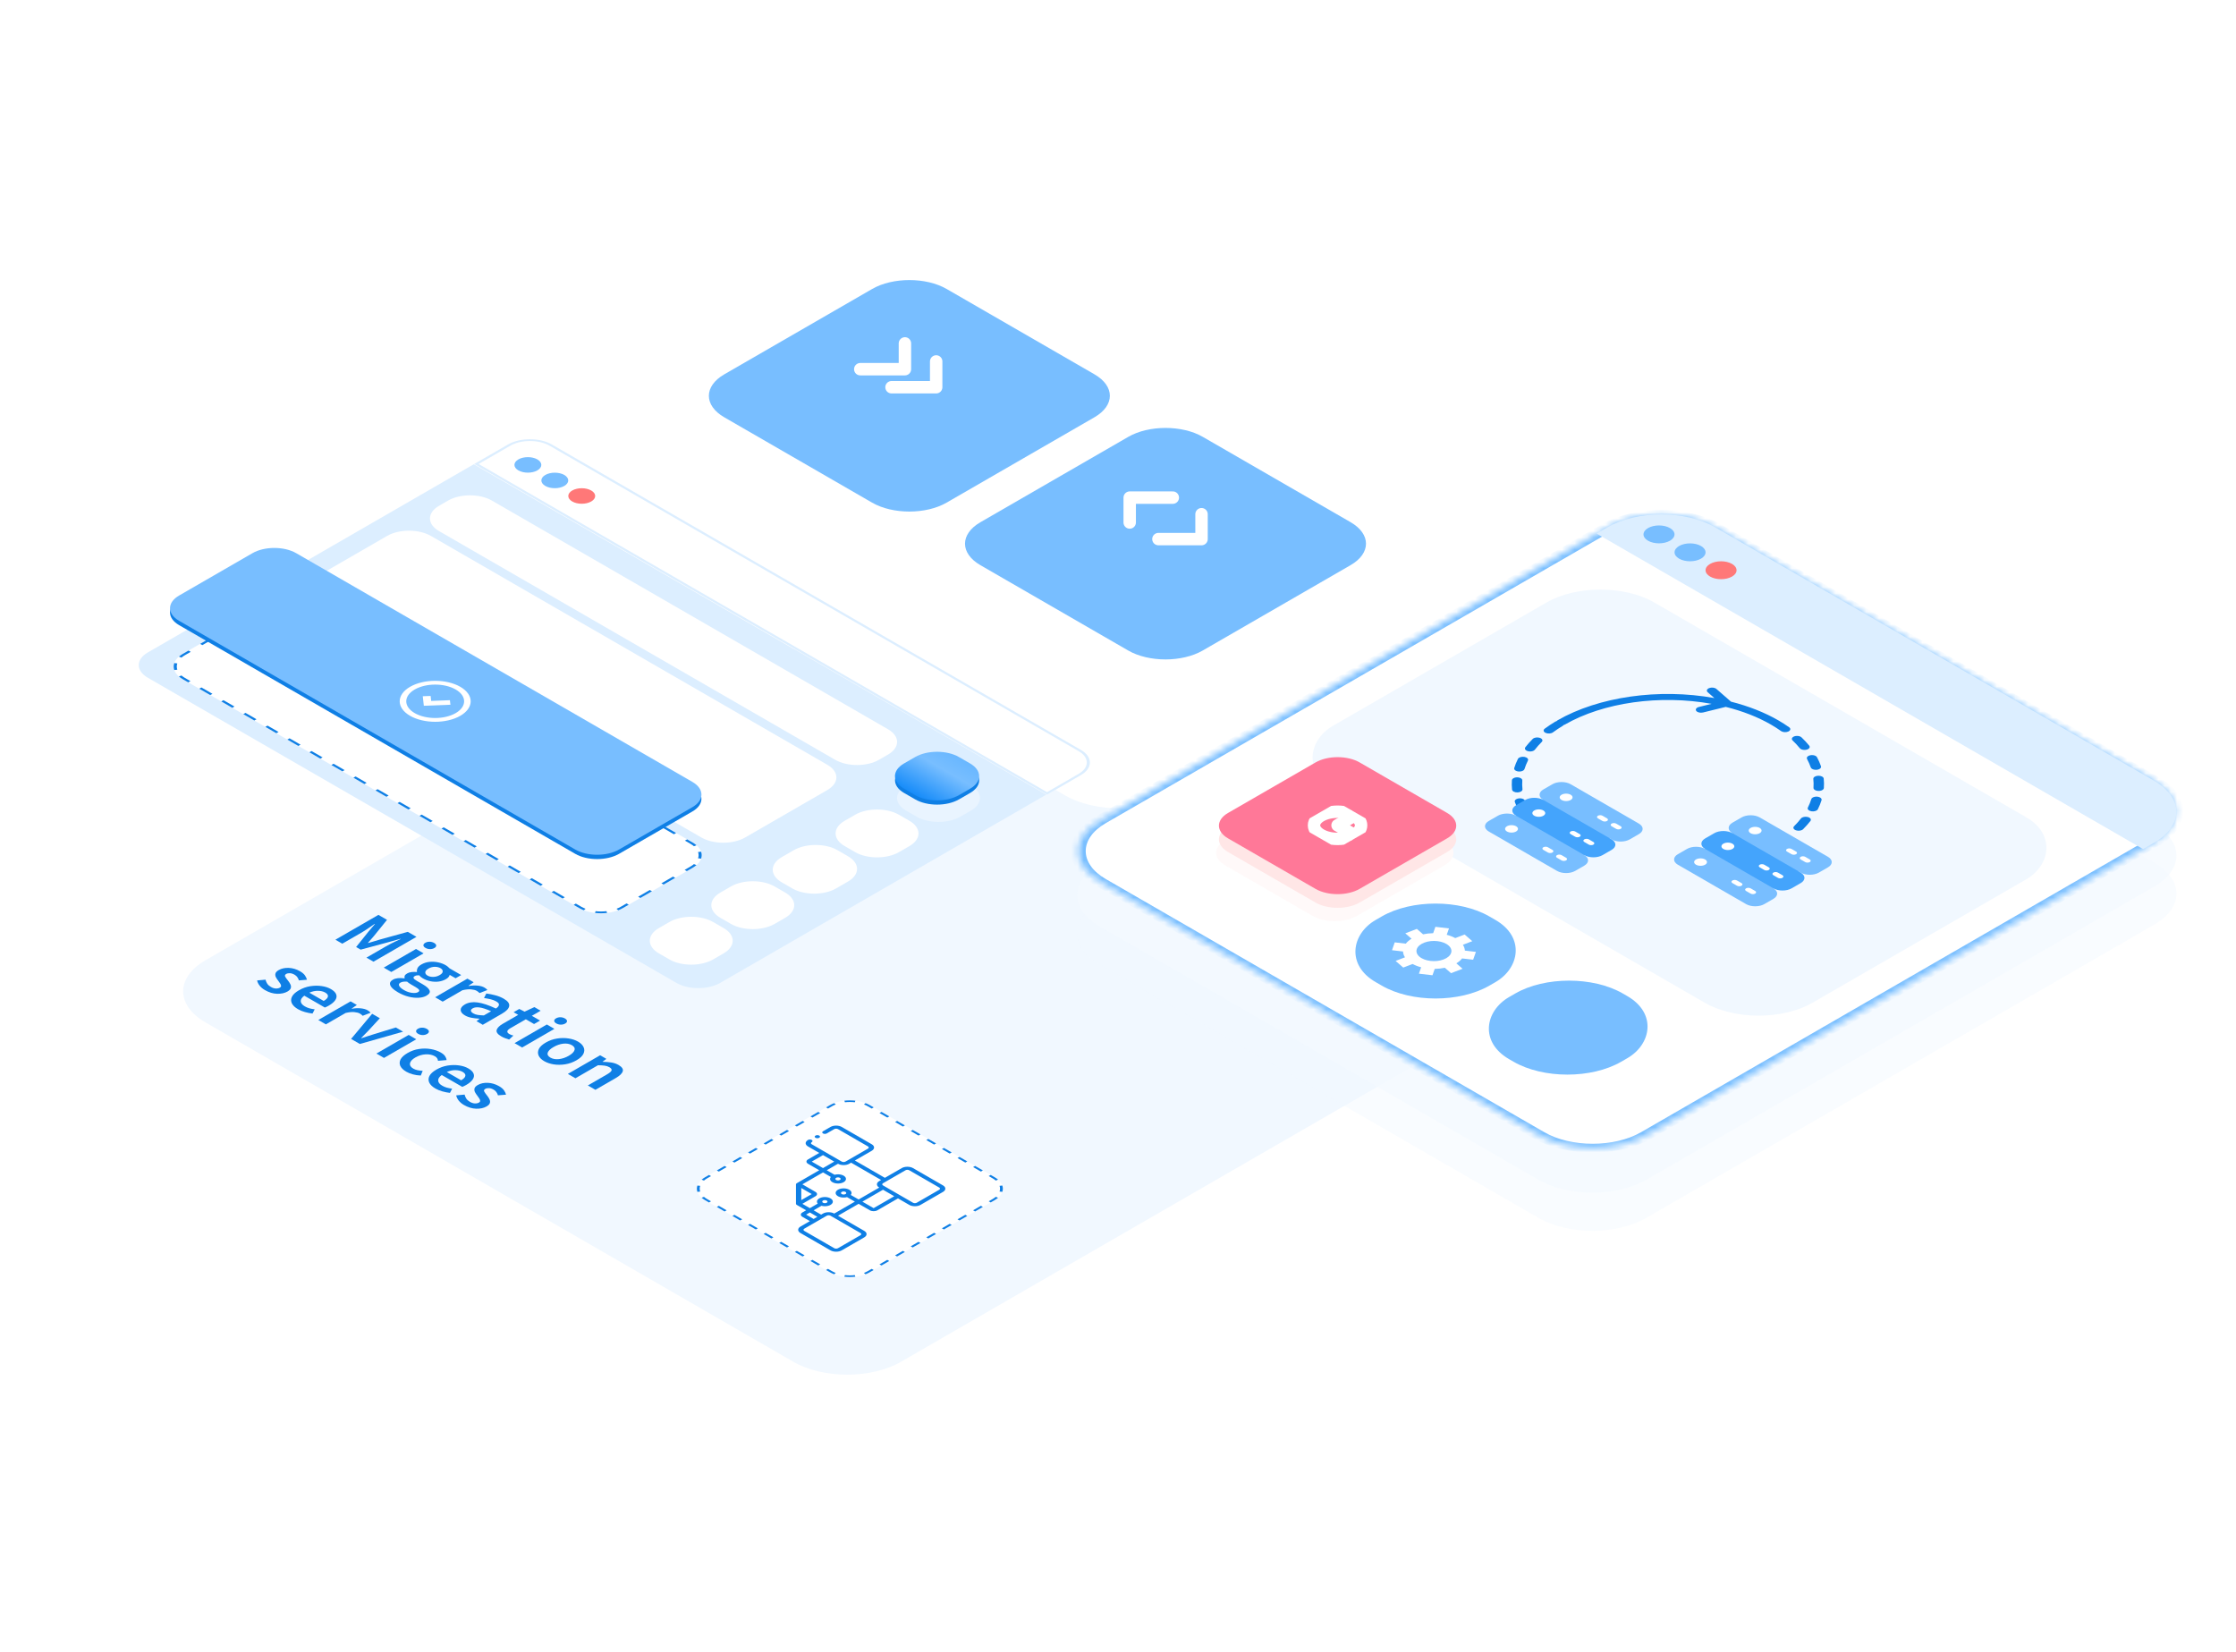 <?xml version="1.0" encoding="UTF-8"?> <svg xmlns="http://www.w3.org/2000/svg" width="360" height="266" viewBox="0 0 360 266" fill="none"><path fill-rule="evenodd" clip-rule="evenodd" d="M133.932 106.379C129.149 103.617 121.394 103.617 116.611 106.379L33.078 154.602C28.295 157.363 28.295 161.84 33.078 164.601L127.735 219.247C132.518 222.008 140.273 222.008 145.056 219.247L192.012 192.139C192.012 192.138 192.013 192.138 192.014 192.139C192.015 192.139 192.015 192.139 192.016 192.139L246.388 160.75C251.171 157.989 251.171 153.512 246.388 150.751L206.608 127.785C201.825 125.024 194.07 125.024 189.287 127.785L188.81 128.061C184.027 130.822 176.273 130.822 171.49 128.061L133.932 106.379Z" fill="#F1F8FF"></path><path d="M54 151.291L60.924 147.293L62.311 148.094L60.151 150.759C60.01 150.93 59.858 151.103 59.696 151.278C59.548 151.454 59.396 151.627 59.241 151.798L59.283 151.822C59.587 151.737 59.886 151.649 60.183 151.56C60.486 151.466 60.783 151.376 61.072 151.291L65.656 150.025L67.054 150.832L60.13 154.829L58.997 154.176L62.163 152.348C62.382 152.222 62.625 152.089 62.893 151.951C63.176 151.812 63.458 151.674 63.74 151.535C64.03 151.401 64.291 151.278 64.524 151.168L64.481 151.144L62.311 151.749L58.066 152.892L57.335 152.47L59.304 150.013L60.363 148.766L60.321 148.742C60.13 148.876 59.915 149.025 59.675 149.188C59.442 149.355 59.202 149.518 58.955 149.677C58.722 149.836 58.496 149.979 58.277 150.105L55.112 151.932L54 151.291Z" fill="#0F7FE5"></path><path d="M61.783 155.784L66.981 152.783L68.199 153.486L63 156.487L61.783 155.784ZM68.506 152.612C68.287 152.485 68.174 152.347 68.167 152.196C68.16 152.045 68.262 151.909 68.474 151.786C68.679 151.668 68.912 151.611 69.173 151.615C69.434 151.619 69.674 151.685 69.893 151.811C70.111 151.937 70.224 152.076 70.231 152.227C70.238 152.377 70.14 152.512 69.935 152.63C69.723 152.752 69.487 152.811 69.226 152.807C68.965 152.803 68.725 152.738 68.506 152.612Z" fill="#0F7FE5"></path><path d="M64.067 159.755C63.657 159.518 63.336 159.276 63.103 159.027C62.877 158.783 62.772 158.547 62.786 158.318C62.8 158.098 62.959 157.901 63.262 157.726C63.693 157.477 64.31 157.406 65.115 157.512L65.157 157.487C65.108 157.361 65.108 157.23 65.157 157.096C65.214 156.966 65.348 156.839 65.559 156.717C65.764 156.599 66.004 156.526 66.279 156.497C66.569 156.469 66.841 156.466 67.095 156.491L67.137 156.466C67.095 156.287 67.123 156.088 67.222 155.868C67.328 155.652 67.532 155.456 67.836 155.281C68.238 155.049 68.672 154.908 69.138 154.859C69.604 154.81 70.062 154.835 70.514 154.932C70.98 155.03 71.393 155.183 71.753 155.391C71.894 155.472 72.014 155.558 72.113 155.647C72.226 155.737 72.318 155.823 72.388 155.904L74.251 156.98L73.352 157.499L72.399 156.949C72.385 157.055 72.328 157.169 72.229 157.292C72.138 157.41 72 157.522 71.817 157.628C71.435 157.848 71.022 157.984 70.578 158.037C70.14 158.086 69.706 158.064 69.276 157.97C68.845 157.876 68.446 157.724 68.079 157.512C67.966 157.446 67.86 157.373 67.762 157.292C67.663 157.21 67.578 157.12 67.507 157.023C67.359 157.019 67.225 157.023 67.105 157.035C66.992 157.051 66.876 157.094 66.756 157.163C66.608 157.249 66.551 157.351 66.586 157.469C66.629 157.591 66.809 157.744 67.126 157.927L68.047 158.459C68.676 158.822 69.046 159.154 69.159 159.455C69.286 159.757 69.124 160.038 68.672 160.299C68.333 160.494 67.913 160.606 67.412 160.635C66.904 160.667 66.361 160.61 65.782 160.464C65.203 160.317 64.631 160.081 64.067 159.755ZM68.841 157.072C69.088 157.214 69.392 157.283 69.752 157.279C70.112 157.275 70.458 157.178 70.79 156.986C71.114 156.799 71.276 156.603 71.276 156.399C71.291 156.196 71.171 156.02 70.917 155.874C70.662 155.727 70.359 155.654 70.006 155.654C69.653 155.654 69.311 155.749 68.979 155.941C68.647 156.132 68.478 156.332 68.471 156.54C68.464 156.748 68.587 156.925 68.841 157.072ZM65.051 159.406C65.468 159.647 65.891 159.793 66.322 159.846C66.752 159.899 67.077 159.863 67.296 159.736C67.5 159.618 67.557 159.492 67.465 159.357C67.38 159.227 67.19 159.076 66.893 158.905L66.184 158.496C65.902 158.333 65.69 158.182 65.549 158.043C65.076 158.007 64.713 158.062 64.458 158.208C64.225 158.343 64.165 158.516 64.278 158.728C64.384 158.944 64.642 159.17 65.051 159.406Z" fill="#0F7FE5"></path><path d="M70.054 160.559L75.252 157.558L76.258 158.138L75.422 158.719L75.464 158.743C75.986 158.654 76.466 158.633 76.904 158.682C77.349 158.727 77.709 158.829 77.984 158.988C78.231 159.13 78.393 159.265 78.471 159.391L77.2 159.88C77.137 159.811 77.073 159.75 77.01 159.697C76.946 159.644 76.858 159.585 76.745 159.52C76.54 159.401 76.244 159.324 75.856 159.287C75.475 159.247 75.005 159.293 74.448 159.428L71.272 161.262L70.054 160.559Z" fill="#0F7FE5"></path><path d="M74.857 163.478C74.406 163.217 74.176 162.922 74.169 162.592C74.169 162.266 74.395 161.973 74.847 161.712C75.404 161.39 76.078 161.282 76.869 161.388C77.666 161.49 78.654 161.816 79.833 162.366C80.101 162.203 80.264 162.024 80.32 161.828C80.391 161.632 80.25 161.433 79.897 161.229C79.643 161.082 79.343 160.966 78.997 160.881C78.658 160.799 78.302 160.732 77.927 160.679L78.298 159.952C78.771 160.013 79.254 160.108 79.749 160.239C80.25 160.373 80.705 160.559 81.114 160.795C81.764 161.17 82.053 161.561 81.982 161.969C81.926 162.376 81.534 162.79 80.807 163.209L77.726 164.988L76.721 164.407L77.208 164.028L77.165 164.004C76.735 163.983 76.318 163.935 75.916 163.857C75.521 163.784 75.168 163.657 74.857 163.478ZM76.202 163.154C76.413 163.277 76.653 163.358 76.922 163.399C77.204 163.44 77.532 163.466 77.906 163.478L79.071 162.806C78.273 162.451 77.645 162.248 77.186 162.195C76.735 162.138 76.378 162.185 76.117 162.335C75.884 162.47 75.785 162.608 75.821 162.751C75.856 162.893 75.983 163.028 76.202 163.154Z" fill="#0F7FE5"></path><path d="M80.722 166.864C80.123 166.518 79.868 166.172 79.96 165.825C80.066 165.479 80.398 165.145 80.955 164.823L83.433 163.393L82.692 162.965L83.602 162.439L84.46 162.873L86.027 162.14L87.043 162.726L85.624 163.545L86.948 164.309L85.984 164.866L84.661 164.102L82.183 165.532C81.576 165.882 81.516 166.198 82.004 166.479C82.095 166.532 82.201 166.581 82.321 166.626C82.448 166.667 82.561 166.699 82.66 166.724L81.972 167.365C81.781 167.312 81.576 167.243 81.358 167.158C81.139 167.08 80.927 166.982 80.722 166.864Z" fill="#0F7FE5"></path><path d="M82.843 167.942L88.042 164.941L89.259 165.644L84.061 168.645L82.843 167.942ZM89.566 164.77C89.347 164.644 89.234 164.505 89.228 164.354C89.22 164.203 89.323 164.067 89.534 163.945C89.739 163.827 89.972 163.77 90.233 163.774C90.494 163.778 90.734 163.843 90.953 163.969C91.172 164.095 91.285 164.234 91.292 164.385C91.299 164.536 91.2 164.67 90.996 164.788C90.784 164.91 90.547 164.969 90.286 164.965C90.025 164.961 89.785 164.896 89.566 164.77Z" fill="#0F7FE5"></path><path d="M87.615 170.843C87.185 170.595 86.888 170.301 86.726 169.963C86.571 169.621 86.578 169.267 86.747 168.9C86.924 168.529 87.298 168.179 87.869 167.849C88.448 167.514 89.055 167.298 89.69 167.201C90.333 167.099 90.947 167.095 91.532 167.188C92.125 167.278 92.637 167.447 93.068 167.696C93.505 167.948 93.802 168.246 93.957 168.588C94.119 168.926 94.112 169.281 93.936 169.652C93.766 170.018 93.392 170.369 92.814 170.703C92.242 171.033 91.635 171.249 90.993 171.351C90.357 171.449 89.743 171.453 89.15 171.363C88.565 171.269 88.053 171.096 87.615 170.843ZM88.61 170.269C88.992 170.489 89.45 170.57 89.987 170.513C90.523 170.456 91.049 170.279 91.564 169.982C92.087 169.68 92.397 169.375 92.496 169.065C92.595 168.755 92.454 168.49 92.072 168.27C91.691 168.05 91.233 167.969 90.696 168.026C90.167 168.087 89.641 168.268 89.119 168.57C88.603 168.867 88.293 169.169 88.187 169.474C88.088 169.784 88.229 170.049 88.61 170.269Z" fill="#0F7FE5"></path><path d="M91.425 172.896L96.623 169.895L97.629 170.476L97.015 170.928L97.057 170.952C97.516 170.956 97.964 170.991 98.402 171.056C98.839 171.121 99.235 171.256 99.588 171.46C100.145 171.782 100.371 172.12 100.265 172.474C100.159 172.829 99.778 173.195 99.122 173.574L95.861 175.457L94.643 174.754L97.745 172.963C98.176 172.715 98.416 172.503 98.465 172.328C98.515 172.152 98.395 171.981 98.105 171.814C97.879 171.684 97.622 171.6 97.332 171.564C97.057 171.527 96.704 171.507 96.274 171.502L92.642 173.599L91.425 172.896Z" fill="#0F7FE5"></path><path d="M42.645 159.398C42.292 159.194 42.007 158.952 41.788 158.671C41.576 158.386 41.445 158.111 41.396 157.846L42.751 157.724C42.808 157.96 42.899 158.176 43.026 158.371C43.154 158.567 43.348 158.74 43.609 158.891C43.891 159.054 44.159 159.139 44.413 159.148C44.667 159.156 44.883 159.109 45.059 159.007C45.207 158.921 45.271 158.82 45.25 158.701C45.243 158.583 45.19 158.455 45.091 158.316C44.999 158.174 44.897 158.029 44.784 157.882C44.643 157.703 44.519 157.514 44.413 157.314C44.322 157.114 44.3 156.919 44.35 156.727C44.406 156.532 44.579 156.35 44.869 156.183C45.327 155.918 45.871 155.8 46.499 155.829C47.127 155.857 47.731 156.039 48.309 156.373C48.676 156.585 48.941 156.811 49.103 157.051C49.266 157.292 49.372 157.52 49.421 157.736L48.119 157.84C48.069 157.656 47.988 157.487 47.875 157.332C47.776 157.178 47.625 157.041 47.42 156.923C47.159 156.772 46.908 156.693 46.668 156.684C46.435 156.672 46.238 156.713 46.075 156.807C45.871 156.925 45.821 157.076 45.927 157.259C46.033 157.442 46.178 157.644 46.361 157.864C46.517 158.052 46.644 158.247 46.742 158.451C46.848 158.65 46.877 158.85 46.827 159.05C46.785 159.254 46.601 159.449 46.277 159.637C45.832 159.893 45.278 160.013 44.614 159.997C43.958 159.977 43.302 159.777 42.645 159.398Z" fill="#0F7FE5"></path><path d="M47.978 162.477C47.498 162.199 47.169 161.888 46.993 161.541C46.824 161.191 46.827 160.834 47.004 160.472C47.187 160.105 47.565 159.757 48.136 159.427C48.701 159.101 49.301 158.885 49.936 158.779C50.579 158.677 51.193 158.669 51.779 158.754C52.364 158.84 52.858 158.999 53.261 159.231C53.734 159.504 54.023 159.793 54.129 160.099C54.242 160.401 54.192 160.706 53.981 161.016C53.776 161.321 53.43 161.615 52.943 161.896C52.689 162.043 52.474 162.147 52.297 162.208L48.994 160.301C48.592 160.598 48.401 160.9 48.422 161.205C48.444 161.511 48.662 161.784 49.079 162.024C49.305 162.155 49.545 162.257 49.799 162.33C50.067 162.403 50.356 162.46 50.667 162.501L50.317 163.179C49.908 163.131 49.499 163.049 49.089 162.935C48.68 162.821 48.309 162.668 47.978 162.477ZM49.809 159.818L52.117 161.15C52.52 160.918 52.745 160.686 52.795 160.454C52.851 160.217 52.703 159.997 52.35 159.793C52.047 159.618 51.662 159.527 51.196 159.518C50.745 159.51 50.282 159.61 49.809 159.818Z" fill="#0F7FE5"></path><path d="M51.247 164.217L56.446 161.216L57.451 161.797L56.615 162.378L56.657 162.402C57.18 162.313 57.66 162.292 58.097 162.341C58.542 162.386 58.902 162.488 59.177 162.647C59.424 162.789 59.587 162.924 59.664 163.05L58.394 163.539C58.33 163.47 58.267 163.409 58.203 163.356C58.14 163.303 58.051 163.244 57.938 163.178C57.734 163.06 57.437 162.983 57.049 162.946C56.668 162.905 56.199 162.952 55.641 163.087L52.465 164.92L51.247 164.217Z" fill="#0F7FE5"></path><path d="M56.527 167.265L59.915 163.219L61.154 163.934L59.279 165.97C59.096 166.157 58.909 166.347 58.718 166.538C58.535 166.734 58.344 166.929 58.147 167.125L58.189 167.149C58.535 167.039 58.874 166.929 59.205 166.819C59.544 166.713 59.876 166.607 60.201 166.501L63.726 165.42L64.901 166.098L57.935 168.078L56.527 167.265Z" fill="#0F7FE5"></path><path d="M60.604 169.619L65.802 166.618L67.02 167.321L61.822 170.322L60.604 169.619ZM67.327 166.447C67.108 166.321 66.995 166.182 66.988 166.031C66.981 165.881 67.084 165.744 67.295 165.622C67.5 165.504 67.733 165.447 67.994 165.451C68.255 165.455 68.495 165.52 68.714 165.646C68.933 165.773 69.046 165.911 69.053 166.062C69.06 166.213 68.961 166.347 68.756 166.465C68.544 166.588 68.308 166.647 68.047 166.643C67.786 166.639 67.546 166.573 67.327 166.447Z" fill="#0F7FE5"></path><path d="M65.418 172.545C64.945 172.272 64.624 171.964 64.455 171.622C64.3 171.28 64.31 170.927 64.487 170.565C64.677 170.202 65.058 169.856 65.63 169.526C66.209 169.192 66.819 168.978 67.462 168.884C68.111 168.786 68.739 168.79 69.346 168.896C69.967 169.002 70.507 169.188 70.966 169.452C71.298 169.644 71.531 169.844 71.665 170.051C71.799 170.259 71.88 170.465 71.908 170.669L70.521 170.785C70.507 170.638 70.461 170.506 70.384 170.388C70.313 170.265 70.197 170.157 70.034 170.064C69.618 169.823 69.117 169.717 68.531 169.746C67.952 169.778 67.402 169.945 66.879 170.247C66.364 170.544 66.075 170.858 66.011 171.188C65.955 171.522 66.131 171.808 66.541 172.044C66.745 172.162 66.978 172.248 67.239 172.301C67.515 172.354 67.786 172.388 68.055 172.404L67.748 173.156C67.296 173.14 66.869 173.077 66.466 172.967C66.064 172.857 65.715 172.716 65.418 172.545Z" fill="#0F7FE5"></path><path d="M70.103 175.25C69.623 174.973 69.295 174.661 69.119 174.314C68.949 173.964 68.953 173.608 69.129 173.245C69.313 172.878 69.69 172.53 70.262 172.2C70.827 171.874 71.427 171.658 72.062 171.552C72.704 171.45 73.318 171.442 73.904 171.527C74.49 171.613 74.984 171.772 75.386 172.004C75.859 172.277 76.148 172.566 76.254 172.872C76.367 173.174 76.318 173.479 76.106 173.789C75.901 174.094 75.556 174.388 75.069 174.669C74.814 174.816 74.599 174.92 74.423 174.981L71.12 173.074C70.717 173.371 70.527 173.673 70.548 173.978C70.569 174.284 70.788 174.557 71.204 174.797C71.43 174.928 71.67 175.03 71.924 175.103C72.192 175.176 72.482 175.233 72.792 175.274L72.443 175.952C72.034 175.904 71.624 175.822 71.215 175.708C70.805 175.594 70.435 175.441 70.103 175.25ZM71.935 172.591L74.243 173.923C74.645 173.691 74.871 173.459 74.92 173.227C74.977 172.99 74.829 172.77 74.476 172.566C74.172 172.391 73.787 172.3 73.322 172.291C72.87 172.283 72.408 172.383 71.935 172.591Z" fill="#0F7FE5"></path><path d="M74.696 177.901C74.343 177.697 74.058 177.455 73.839 177.174C73.627 176.889 73.496 176.614 73.447 176.349L74.802 176.227C74.859 176.463 74.95 176.679 75.077 176.874C75.204 177.07 75.399 177.243 75.66 177.394C75.942 177.557 76.21 177.642 76.464 177.651C76.718 177.659 76.934 177.612 77.11 177.51C77.258 177.424 77.322 177.323 77.301 177.204C77.294 177.086 77.241 176.958 77.142 176.819C77.05 176.677 76.948 176.532 76.835 176.385C76.694 176.206 76.57 176.017 76.464 175.817C76.373 175.617 76.351 175.422 76.401 175.23C76.457 175.035 76.63 174.853 76.92 174.686C77.378 174.421 77.922 174.303 78.55 174.332C79.178 174.36 79.782 174.542 80.36 174.876C80.727 175.088 80.992 175.314 81.154 175.554C81.317 175.795 81.423 176.023 81.472 176.239L80.17 176.343C80.12 176.159 80.039 175.99 79.926 175.835C79.828 175.681 79.676 175.544 79.471 175.426C79.21 175.275 78.959 175.196 78.719 175.187C78.487 175.175 78.289 175.216 78.126 175.31C77.922 175.428 77.872 175.579 77.978 175.762C78.084 175.945 78.229 176.147 78.412 176.367C78.568 176.555 78.695 176.75 78.793 176.954C78.899 177.154 78.928 177.353 78.878 177.553C78.836 177.757 78.652 177.952 78.328 178.14C77.883 178.396 77.329 178.516 76.665 178.5C76.009 178.48 75.353 178.28 74.696 177.901Z" fill="#0F7FE5"></path><path d="M265.039 196.087C260.256 198.848 252.501 198.848 247.718 196.087L177.029 155.278C172.246 152.517 172.246 148.04 177.029 145.279L258.815 98.064C263.598 95.303 271.353 95.303 276.136 98.064L346.825 138.873C351.608 141.634 351.608 146.111 346.825 148.872L265.039 196.087Z" fill="#F0F8FF" fill-opacity="0.4"></path><path d="M265.039 189.958C260.256 192.719 252.501 192.719 247.718 189.958L177.029 149.149C172.246 146.388 172.246 141.911 177.029 139.15L258.815 91.935C263.598 89.174 271.353 89.174 276.136 91.935L346.825 132.744C351.608 135.505 351.608 139.982 346.825 142.743L265.039 189.958Z" fill="#F4FAFF" fill-opacity="0.7"></path><mask id="path-5-inside-1_9426_58133" fill="white"><path d="M265.086 182.779C260.303 185.54 252.548 185.54 247.765 182.779L177.167 142.023C172.384 139.261 172.384 134.785 177.167 132.023L258.81 84.891C263.594 82.129 271.348 82.129 276.131 84.891L346.73 125.647C351.513 128.408 351.513 132.885 346.73 135.646L265.086 182.779Z"></path></mask><path d="M265.086 182.779C260.303 185.54 252.548 185.54 247.765 182.779L177.167 142.023C172.384 139.261 172.384 134.785 177.167 132.023L258.81 84.891C263.594 82.129 271.348 82.129 276.131 84.891L346.73 125.647C351.513 128.408 351.513 132.885 346.73 135.646L265.086 182.779Z" fill="white"></path><path d="M276.131 84.891L275.265 85.39L276.131 84.891ZM247.765 182.779L248.631 182.279L247.765 182.779ZM248.631 182.279L178.033 141.523L176.301 142.523L246.899 183.279L248.631 182.279ZM178.033 132.523L259.677 85.39L257.944 84.391L176.301 131.523L178.033 132.523ZM275.265 85.39L345.864 126.147L347.596 125.147L276.997 84.391L275.265 85.39ZM345.864 135.146L264.22 182.279L265.952 183.279L347.596 136.146L345.864 135.146ZM345.864 126.147C350.168 128.632 350.168 132.661 345.864 135.146L347.596 136.146C352.857 133.109 352.857 128.184 347.596 125.147L345.864 126.147ZM259.677 85.39C263.981 82.905 270.961 82.905 275.265 85.39L276.997 84.391C271.736 81.353 263.206 81.353 257.944 84.391L259.677 85.39ZM178.033 141.523C173.728 139.038 173.728 135.008 178.033 132.523L176.301 131.523C171.04 134.561 171.04 139.485 176.301 142.523L178.033 141.523ZM246.899 183.279C252.161 186.316 260.691 186.316 265.952 183.279L264.22 182.279C259.915 184.764 252.936 184.764 248.631 182.279L246.899 183.279Z" fill="#78BEFF" mask="url(#path-5-inside-1_9426_58133)"></path><g filter="url(#filter0_b_9426_58133)"><path d="M258.816 84.889C263.599 82.128 271.354 82.128 276.137 84.889L346.808 125.687C351.591 128.449 351.591 132.925 346.808 135.687L345.048 136.702L257.057 85.905L258.816 84.889Z" fill="#DCEEFF"></path></g><circle cx="2.038" cy="2.038" r="2.038" transform="matrix(0.866 0.5 -0.866 0.5 267.102 83.998)" fill="#78BEFF"></circle><circle cx="2.038" cy="2.038" r="2.038" transform="matrix(0.866 0.5 -0.866 0.5 272.102 86.885)" fill="#78BEFF"></circle><circle cx="2.038" cy="2.038" r="2.038" transform="matrix(0.866 0.5 -0.866 0.5 277.094 89.769)" fill="#FF7878"></circle><g filter="url(#filter1_b_9426_58133)"><rect width="89.16" height="59.746" rx="10" transform="matrix(0.866 0.5 -0.866 0.5 257.668 91.993)" fill="#F1F8FF"></rect></g><g filter="url(#filter2_b_9426_58133)"><rect width="21.141" height="21.141" rx="10" transform="matrix(0.866 0.5 -0.866 0.5 231.129 142.544)" fill="#78BEFF"></rect></g><g filter="url(#filter3_b_9426_58133)"><rect width="20.835" height="21.141" rx="10" transform="matrix(0.866 0.5 -0.866 0.5 252.617 154.951)" fill="#78BEFF"></rect></g><path d="M233.617 156.679L235.477 155.968L234.476 155.096C234.864 154.86 235.175 154.591 235.4 154.304L237.177 154.512L237.624 153.252L235.846 153.043C235.832 152.726 235.727 152.41 235.529 152.106L237.042 151.527L235.81 150.453L234.298 151.032C233.89 150.808 233.425 150.628 232.928 150.498L233.289 149.472L231.103 149.215L230.742 150.241C230.195 150.248 229.647 150.309 229.12 150.423L228.118 149.55L226.258 150.261L227.26 151.134C226.87 151.37 226.56 151.638 226.333 151.926L224.556 151.717L224.114 152.979L225.891 153.187C225.904 153.504 226.006 153.82 226.206 154.125L224.694 154.703L225.926 155.776L227.437 155.199C227.845 155.423 228.311 155.602 228.81 155.733L228.449 156.759L230.632 157.015L230.993 155.989C231.543 155.981 232.092 155.921 232.619 155.807L233.619 156.679L233.617 156.679ZM228.52 154.011C227.663 153.263 228.016 152.256 229.313 151.759C230.609 151.264 232.355 151.469 233.214 152.217C234.074 152.965 233.717 153.973 232.421 154.469C231.124 154.964 229.379 154.759 228.52 154.011Z" fill="white"></path><path d="M285.52 143.022L285.887 142.811L274.899 136.468L274.532 136.679C273.723 136.212 272.411 136.212 271.602 136.679L270.137 137.525C269.328 137.992 269.328 138.749 270.137 139.216L281.125 145.56C281.934 146.027 283.246 146.027 284.055 145.56L285.52 144.714C286.329 144.247 286.329 143.489 285.52 143.022Z" fill="#78BEFF"></path><path d="M294.308 137.948L283.321 131.604C282.511 131.137 281.2 131.137 280.39 131.604L278.925 132.45C278.116 132.917 278.116 133.675 278.925 134.142L278.559 134.353L289.181 140.485L289.547 140.274L289.913 140.485C290.722 140.952 292.034 140.952 292.843 140.485L294.308 139.639C295.118 139.172 295.118 138.415 294.308 137.948Z" fill="#78BEFF"></path><path d="M281.849 134.141C282.254 134.375 282.91 134.375 283.315 134.141C283.719 133.907 283.719 133.529 283.315 133.295C282.91 133.062 282.254 133.062 281.849 133.295C281.445 133.529 281.445 133.907 281.849 134.141Z" fill="white"></path><path d="M273.06 139.216C273.465 139.449 274.121 139.449 274.526 139.216C274.93 138.982 274.93 138.603 274.526 138.37C274.121 138.136 273.465 138.136 273.06 138.37C272.656 138.603 272.656 138.982 273.06 139.216Z" fill="white"></path><path d="M291.376 138.369L290.644 137.946C290.441 137.829 290.113 137.829 289.911 137.946C289.709 138.063 289.709 138.252 289.911 138.369L290.644 138.792C290.846 138.909 291.174 138.909 291.376 138.792C291.578 138.675 291.578 138.486 291.376 138.369Z" fill="white"></path><path d="M289.173 137.1L288.44 136.678C288.238 136.561 287.91 136.561 287.708 136.678C287.506 136.794 287.506 136.984 287.708 137.1L288.441 137.523C288.643 137.64 288.971 137.64 289.173 137.523C289.375 137.406 289.375 137.217 289.173 137.1Z" fill="white"></path><path d="M282.587 143.444L281.855 143.021C281.652 142.904 281.324 142.904 281.122 143.021C280.92 143.138 280.92 143.327 281.122 143.444L281.855 143.867C282.057 143.983 282.385 143.983 282.587 143.867C282.789 143.75 282.789 143.56 282.587 143.444Z" fill="white"></path><path d="M280.388 142.175L279.655 141.752C279.453 141.635 279.125 141.635 278.923 141.752C278.721 141.869 278.721 142.058 278.923 142.175L279.655 142.598C279.858 142.715 280.186 142.715 280.388 142.598C280.59 142.481 280.59 142.292 280.388 142.175Z" fill="white"></path><path d="M285.519 143.023L274.531 136.679C273.722 136.212 273.722 135.455 274.531 134.988L275.996 134.142C276.805 133.675 278.117 133.675 278.926 134.142L289.914 140.485C290.723 140.952 290.723 141.71 289.914 142.177L288.449 143.023C287.64 143.49 286.328 143.49 285.519 143.023Z" fill="#44A4FC"></path><path d="M286.982 140.907L286.249 140.484C286.047 140.367 285.719 140.367 285.517 140.484C285.314 140.601 285.314 140.79 285.517 140.907L286.249 141.33C286.451 141.447 286.779 141.447 286.982 141.33C287.184 141.213 287.184 141.024 286.982 140.907Z" fill="white"></path><path d="M284.782 139.638L284.05 139.216C283.848 139.099 283.52 139.099 283.317 139.216C283.115 139.332 283.115 139.522 283.317 139.638L284.05 140.061C284.252 140.178 284.58 140.178 284.782 140.061C284.985 139.945 284.985 139.755 284.782 139.638Z" fill="white"></path><path d="M277.459 136.679C277.863 136.912 278.519 136.912 278.924 136.679C279.329 136.445 279.329 136.066 278.924 135.833C278.519 135.599 277.863 135.599 277.459 135.833C277.054 136.066 277.054 136.445 277.459 136.679Z" fill="white"></path><path d="M285.125 116.656C285.697 116.987 286.24 117.334 286.751 117.696C286.769 117.708 286.787 117.721 286.807 117.732C287.121 117.916 287.631 117.926 287.964 117.753C288.298 117.58 288.337 117.287 288.053 117.087C287.505 116.698 286.924 116.326 286.31 115.972C284.117 114.705 281.534 113.685 278.693 112.964L276.344 110.917C276.089 110.694 275.569 110.632 275.183 110.78C274.797 110.927 274.691 111.227 274.946 111.45L276.019 112.385C267.099 110.78 257.373 112.161 250.76 115.972C250.702 116.009 250.654 116.05 250.618 116.095C250.541 116.117 250.47 116.145 250.408 116.179C249.808 116.54 249.24 116.918 248.705 117.312C248.445 117.504 248.473 117.778 248.772 117.951C248.796 117.965 248.822 117.978 248.849 117.991C249.214 118.155 249.741 118.118 250.026 117.908C250.525 117.54 251.057 117.188 251.618 116.851C251.671 116.816 251.715 116.777 251.748 116.735C251.82 116.714 251.887 116.688 251.945 116.656C258.129 113.093 267.229 111.806 275.565 113.317L273.539 113.817C273.113 113.922 272.915 114.206 273.097 114.452C273.278 114.698 273.771 114.812 274.196 114.707L277.849 113.806C280.566 114.481 283.035 115.448 285.125 116.656Z" fill="#0F7FE5"></path><path d="M290.938 122.196C291.178 122.642 291.378 123.095 291.539 123.552C291.598 123.722 291.81 123.86 292.094 123.915C292.378 123.97 292.691 123.933 292.916 123.818C293.14 123.704 293.241 123.529 293.182 123.359C293.011 122.868 292.796 122.383 292.538 121.905C292.448 121.74 292.213 121.616 291.921 121.578C291.628 121.54 291.323 121.596 291.121 121.723C290.918 121.85 290.849 122.031 290.938 122.196Z" fill="#0F7FE5"></path><path d="M291.068 130.023C290.949 130.278 291.205 130.541 291.644 130.614C292.083 130.688 292.543 130.545 292.678 130.292C292.919 129.812 293.117 129.324 293.271 128.832C293.33 128.661 293.224 128.484 292.994 128.371C292.764 128.257 292.446 128.224 292.162 128.284C291.878 128.344 291.672 128.488 291.622 128.66C291.478 129.119 291.293 129.574 291.068 130.023Z" fill="#0F7FE5"></path><path d="M289.958 131.771C289.628 132.197 289.259 132.613 288.854 133.017C288.622 133.248 288.758 133.544 289.158 133.678C289.559 133.812 290.072 133.733 290.304 133.502C290.738 133.069 291.133 132.623 291.487 132.166C291.664 131.924 291.472 131.645 291.057 131.537C290.642 131.43 290.154 131.534 289.958 131.771Z" fill="#0F7FE5"></path><path d="M288.619 119.219C289.038 119.618 289.421 120.03 289.766 120.452C289.89 120.611 290.154 120.719 290.455 120.735C290.757 120.75 291.049 120.671 291.221 120.527C291.392 120.383 291.415 120.196 291.281 120.04C290.912 119.587 290.501 119.146 290.052 118.718C289.899 118.567 289.618 118.475 289.315 118.478C289.013 118.48 288.736 118.577 288.592 118.731C288.447 118.884 288.458 119.071 288.619 119.219Z" fill="#0F7FE5"></path><path d="M291.976 126.804C291.943 126.984 292.085 127.159 292.345 127.259C292.604 127.358 292.939 127.367 293.212 127.28C293.486 127.194 293.654 127.026 293.647 126.846C293.683 126.346 293.675 125.846 293.622 125.346C293.594 125.08 293.196 124.877 292.734 124.893C292.271 124.909 291.92 125.139 291.948 125.406C291.998 125.872 292.008 126.338 291.976 126.804Z" fill="#0F7FE5"></path><path d="M248.458 133.248C248.038 132.849 247.655 132.437 247.31 132.015C247.109 131.778 246.615 131.678 246.201 131.791C245.788 131.903 245.607 132.187 245.795 132.428C246.165 132.88 246.575 133.321 247.024 133.75C247.059 133.783 247.101 133.814 247.149 133.841C247.449 134.014 247.925 134.03 248.258 133.879C248.591 133.728 248.677 133.458 248.458 133.248Z" fill="#0F7FE5"></path><path d="M246.133 130.272C245.893 129.826 245.693 129.373 245.532 128.915C245.473 128.746 245.261 128.608 244.977 128.553C244.693 128.498 244.38 128.535 244.155 128.649C243.931 128.764 243.83 128.939 243.889 129.109C244.06 129.599 244.275 130.084 244.533 130.562C244.623 130.727 244.858 130.852 245.15 130.89C245.443 130.927 245.748 130.872 245.95 130.745C246.153 130.617 246.222 130.437 246.133 130.272Z" fill="#0F7FE5"></path><path d="M246 122.446C246.12 122.192 245.864 121.929 245.425 121.855C244.986 121.782 244.526 121.925 244.391 122.177C244.15 122.658 243.952 123.145 243.797 123.637C243.739 123.809 243.845 123.985 244.075 124.098C244.305 124.212 244.622 124.245 244.907 124.185C245.191 124.125 245.397 123.982 245.446 123.809C245.591 123.35 245.775 122.895 246 122.446Z" fill="#0F7FE5"></path><path d="M247.117 120.696C247.447 120.27 247.816 119.855 248.221 119.451C248.453 119.22 248.317 118.924 247.916 118.79C247.516 118.655 247.003 118.734 246.771 118.965C246.336 119.399 245.939 119.846 245.584 120.303C245.442 120.486 245.511 120.701 245.756 120.843C245.951 120.955 246.23 121.005 246.501 120.976C246.772 120.948 247.001 120.843 247.114 120.698L247.117 120.696Z" fill="#0F7FE5"></path><path d="M245.094 125.665C245.115 125.49 244.969 125.321 244.713 125.226C244.457 125.13 244.131 125.123 243.863 125.206C243.594 125.289 243.424 125.449 243.42 125.625C243.384 126.125 243.392 126.625 243.445 127.125C243.473 127.391 243.871 127.595 244.334 127.578C244.796 127.562 245.148 127.332 245.119 127.065C245.07 126.599 245.061 126.132 245.094 125.665Z" fill="#0F7FE5"></path><path d="M255.075 137.674L255.441 137.463L244.453 131.119L244.087 131.331C243.278 130.864 241.966 130.864 241.157 131.331L239.692 132.177C238.883 132.644 238.883 133.401 239.692 133.868L250.68 140.212C251.489 140.679 252.801 140.679 253.61 140.212L255.075 139.366C255.884 138.899 255.884 138.141 255.075 137.674Z" fill="#78BEFF"></path><path d="M263.863 132.6L252.875 126.256C252.066 125.789 250.754 125.789 249.945 126.256L248.48 127.102C247.671 127.569 247.671 128.326 248.48 128.793L248.114 129.005L258.736 135.137L259.102 134.925L259.468 135.137C260.277 135.604 261.589 135.604 262.398 135.137L263.863 134.291C264.672 133.824 264.672 133.067 263.863 132.6Z" fill="#78BEFF"></path><path d="M251.416 128.794C251.82 129.028 252.476 129.028 252.881 128.794C253.286 128.561 253.286 128.182 252.881 127.949C252.476 127.715 251.82 127.715 251.416 127.949C251.011 128.182 251.011 128.561 251.416 128.794Z" fill="white"></path><path d="M242.627 133.869C243.031 134.103 243.687 134.103 244.092 133.869C244.496 133.635 244.496 133.257 244.092 133.023C243.687 132.79 243.031 132.79 242.627 133.023C242.222 133.257 242.222 133.635 242.627 133.869Z" fill="white"></path><path d="M260.935 133.021L260.202 132.598C260 132.481 259.672 132.481 259.47 132.598C259.267 132.715 259.267 132.904 259.47 133.021L260.202 133.444C260.405 133.56 260.732 133.56 260.935 133.444C261.137 133.327 261.137 133.138 260.935 133.021Z" fill="white"></path><path d="M258.736 131.753L258.003 131.33C257.801 131.213 257.473 131.213 257.27 131.33C257.068 131.447 257.068 131.636 257.27 131.753L258.003 132.176C258.205 132.292 258.533 132.292 258.736 132.176C258.938 132.059 258.938 131.87 258.736 131.753Z" fill="white"></path><path d="M252.146 138.096L251.413 137.673C251.211 137.556 250.883 137.556 250.681 137.673C250.478 137.789 250.478 137.979 250.681 138.095L251.413 138.518C251.615 138.635 251.943 138.635 252.146 138.518C252.348 138.402 252.348 138.212 252.146 138.096Z" fill="white"></path><path d="M249.946 136.827L249.214 136.405C249.012 136.288 248.684 136.288 248.481 136.405C248.279 136.521 248.279 136.711 248.481 136.827L249.214 137.25C249.416 137.367 249.744 137.367 249.946 137.25C250.149 137.134 250.149 136.944 249.946 136.827Z" fill="white"></path><path d="M255.077 137.674L244.089 131.331C243.28 130.864 243.28 130.107 244.089 129.64L245.554 128.794C246.364 128.327 247.675 128.327 248.485 128.794L259.473 135.137C260.282 135.604 260.282 136.362 259.473 136.829L258.007 137.674C257.198 138.142 255.886 138.142 255.077 137.674Z" fill="#44A4FC"></path><path d="M256.54 135.558L255.808 135.135C255.605 135.018 255.277 135.018 255.075 135.135C254.873 135.252 254.873 135.441 255.075 135.558L255.808 135.981C256.01 136.098 256.338 136.098 256.54 135.981C256.742 135.864 256.742 135.675 256.54 135.558Z" fill="white"></path><path d="M254.341 134.29L253.608 133.867C253.406 133.751 253.078 133.751 252.876 133.867C252.674 133.984 252.674 134.174 252.876 134.29L253.608 134.713C253.811 134.83 254.139 134.83 254.341 134.713C254.543 134.596 254.543 134.407 254.341 134.29Z" fill="white"></path><path d="M247.017 131.33C247.422 131.564 248.078 131.564 248.483 131.33C248.887 131.097 248.887 130.718 248.483 130.485C248.078 130.251 247.422 130.251 247.017 130.485C246.613 130.718 246.613 131.097 247.017 131.33Z" fill="white"></path><g filter="url(#filter4_b_9426_58133)"><path d="M211.363 127.106C213.322 125.976 216.498 125.976 218.457 127.106L232.542 135.238C234.501 136.368 234.501 138.202 232.542 139.333L218.452 147.467C216.493 148.598 213.317 148.598 211.358 147.467L197.273 139.336C195.314 138.205 195.314 136.372 197.273 135.241L211.363 127.106Z" fill="#FFF9F9"></path></g><g filter="url(#filter5_b_9426_58133)"><path d="M211.809 124.948C213.768 123.817 216.943 123.817 218.902 124.948L232.987 133.079C234.946 134.21 234.946 136.043 232.987 137.174L218.897 145.309C216.938 146.439 213.762 146.439 211.803 145.309L197.718 137.177C195.76 136.047 195.76 134.213 197.718 133.082L211.809 124.948Z" fill="#FFE6E6"></path></g><g filter="url(#filter6_b_9426_58133)"><path d="M211.809 122.748C213.768 121.617 216.943 121.617 218.902 122.748L232.987 130.879C234.946 132.01 234.946 133.843 232.987 134.974L218.897 143.108C216.938 144.239 213.762 144.239 211.803 143.108L197.718 134.977C195.76 133.846 195.76 132.013 197.718 130.882L211.809 122.748Z" fill="#FF7898"></path></g><g clip-path="url(#clip0_9426_58133)"><path d="M216.774 134.903C216.199 135.037 215.577 135.088 214.961 135.052C214.344 135.016 213.753 134.892 213.238 134.693C212.723 134.495 212.3 134.226 212.007 133.911C211.713 133.596 211.558 133.244 211.555 132.886C211.551 132.528 211.7 132.176 211.987 131.859C212.274 131.542 212.692 131.27 213.203 131.068C213.714 130.865 214.303 130.738 214.918 130.698C215.534 130.657 216.158 130.704 216.734 130.835" stroke="white" stroke-width="2" stroke-linecap="round" stroke-linejoin="round"></path><path d="M218.031 134.422C218.383 134.219 218.662 133.978 218.853 133.712C219.044 133.446 219.142 133.161 219.142 132.874C219.142 132.586 219.044 132.301 218.853 132.036C218.663 131.77 218.383 131.529 218.031 131.325L215.348 132.874L218.031 134.422Z" stroke="white" stroke-width="2" stroke-linecap="round" stroke-linejoin="round"></path></g><g filter="url(#filter7_b_9426_58133)"><path d="M81.796 71.558C83.743 70.434 86.898 70.434 88.844 71.558L174.015 120.726C175.961 121.85 175.961 123.672 174.015 124.795L168.57 127.939L76.351 74.701L81.796 71.558Z" fill="white"></path></g><g filter="url(#filter8_b_9426_58133)"><path fill-rule="evenodd" clip-rule="evenodd" d="M173.662 120.93L88.492 71.761C86.74 70.75 83.9 70.75 82.149 71.761L77.056 74.701L168.57 127.532L173.662 124.592C175.414 123.581 175.414 121.941 173.662 120.93ZM88.844 71.558C86.898 70.434 83.743 70.434 81.796 71.558L76.351 74.701L168.57 127.939L174.015 124.795C175.961 123.672 175.961 121.85 174.015 120.726L88.844 71.558Z" fill="#DCEEFF"></path></g><g filter="url(#filter9_b_9426_58133)"><path d="M115.95 158.243C114.004 159.366 110.848 159.366 108.902 158.243L23.797 109.112C21.851 107.988 21.851 106.166 23.797 105.043L76.287 74.74L168.44 127.94L115.95 158.243Z" fill="#DCEEFF"></path></g><path d="M86.519 75.731C85.674 76.219 84.303 76.219 83.458 75.731C82.612 75.243 82.612 74.452 83.458 73.964C84.303 73.476 85.674 73.476 86.519 73.964C87.364 74.452 87.364 75.243 86.519 75.731Z" fill="#78BEFF"></path><path d="M90.855 78.234C90.01 78.722 88.639 78.722 87.794 78.234C86.948 77.746 86.948 76.955 87.794 76.467C88.639 75.979 90.01 75.979 90.855 76.467C91.7 76.955 91.7 77.746 90.855 78.234Z" fill="#78BEFF"></path><path d="M95.191 80.737C94.345 81.225 92.975 81.225 92.129 80.737C91.284 80.249 91.284 79.458 92.129 78.97C92.975 78.482 94.345 78.482 95.191 78.97C96.036 79.458 96.036 80.249 95.191 80.737Z" fill="#FF7878"></path><g filter="url(#filter10_b_9426_58133)"><path d="M146.421 132.147C148.367 133.271 148.367 135.093 146.421 136.216L144.731 137.192C142.784 138.316 139.629 138.316 137.682 137.192L135.992 136.216C134.045 135.093 134.045 133.271 135.992 132.147L137.682 131.171C139.629 130.048 142.784 130.048 144.731 131.171L146.421 132.147Z" fill="white"></path></g><g filter="url(#filter11_b_9426_58133)"><path d="M156.316 126.438C158.262 127.562 158.262 129.384 156.316 130.507L154.625 131.483C152.679 132.607 149.523 132.607 147.577 131.483L145.886 130.507C143.94 129.384 143.94 127.562 145.886 126.438L147.577 125.462C149.523 124.339 152.679 124.339 154.625 125.462L156.316 126.438Z" fill="#E9F4FF"></path></g><g filter="url(#filter12_b_9426_58133)"><path d="M136.531 137.856C138.477 138.98 138.477 140.802 136.531 141.925L134.61 143.034C132.664 144.158 129.508 144.158 127.562 143.034L125.871 142.058C123.925 140.935 123.925 139.113 125.871 137.989L127.792 136.88C129.738 135.757 132.894 135.757 134.84 136.88L136.531 137.856Z" fill="white"></path></g><g filter="url(#filter13_b_9426_58133)"><path d="M126.413 143.698C128.36 144.821 128.36 146.643 126.413 147.767L124.723 148.743C122.776 149.866 119.621 149.866 117.674 148.743L115.984 147.767C114.037 146.643 114.037 144.821 115.984 143.698L117.674 142.722C119.621 141.598 122.776 141.598 124.723 142.722L126.413 143.698Z" fill="white"></path></g><g filter="url(#filter14_b_9426_58133)"><path d="M116.507 149.419C118.453 150.543 118.453 152.365 116.507 153.488L114.816 154.464C112.87 155.588 109.715 155.588 107.768 154.464L106.078 153.488C104.131 152.365 104.131 150.543 106.078 149.419L107.768 148.443C109.715 147.32 112.87 147.32 114.816 148.443L116.507 149.419Z" fill="white"></path></g><g filter="url(#filter15_b_9426_58133)"><path d="M147.351 122.563C149.297 121.439 152.453 121.439 154.399 122.563L156.19 123.597C158.137 124.72 158.137 126.542 156.19 127.666L154.399 128.699C152.453 129.823 149.297 129.823 147.351 128.699L145.56 127.666C143.613 126.542 143.613 124.72 145.56 123.597L147.351 122.563Z" fill="#0F7FE5"></path></g><g filter="url(#filter16_b_9426_58133)"><path d="M147.343 121.879C149.289 120.755 152.445 120.755 154.391 121.879L156.182 122.913C158.129 124.037 158.129 125.858 156.182 126.982L154.391 128.016C152.445 129.14 149.289 129.14 147.343 128.016L145.552 126.982C143.606 125.858 143.606 124.037 145.552 122.913L147.343 121.879Z" fill="url(#paint0_linear_9426_58133)"></path></g><g filter="url(#filter17_b_9426_58133)"><path d="M72.144 80.589C74.09 79.466 77.246 79.466 79.192 80.589L142.975 117.411C144.921 118.535 144.921 120.357 142.975 121.48L141.514 122.324C139.568 123.447 136.412 123.447 134.466 122.324L70.683 85.502C68.737 84.378 68.737 82.556 70.683 81.433L72.144 80.589Z" fill="white"></path></g><g filter="url(#filter18_b_9426_58133)"><path d="M40.644 98.8C42.59 97.676 45.746 97.676 47.692 98.8L111.515 135.645C113.462 136.769 113.462 138.59 111.515 139.714L100.294 146.192C98.347 147.316 95.192 147.316 93.245 146.192L29.422 109.347C27.476 108.224 27.476 106.402 29.422 105.278L40.644 98.8Z" fill="white"></path></g><g filter="url(#filter19_b_9426_58133)"><path fill-rule="evenodd" clip-rule="evenodd" d="M28.802 108.911L29.216 108.751C29.376 108.89 29.562 109.021 29.775 109.144L30.661 109.655L30.309 109.859L29.422 109.347C29.187 109.211 28.98 109.065 28.802 108.911ZM92.359 145.68L92.711 145.477L93.598 145.989C93.81 146.111 94.038 146.219 94.277 146.311L94 146.551C93.734 146.447 93.481 146.328 93.245 146.192L92.359 145.68ZM95.797 146.98L95.894 146.698C96.471 146.764 97.067 146.764 97.645 146.698L97.742 146.98C97.1 147.053 96.439 147.053 95.797 146.98ZM110.58 140.254L110.228 140.05L111.163 139.51C111.375 139.388 111.561 139.256 111.722 139.118L112.136 139.278C111.957 139.432 111.751 139.578 111.515 139.714L110.58 140.254ZM112.88 138.241L112.391 138.185C112.505 137.851 112.505 137.507 112.391 137.174L112.88 137.118C113.007 137.488 113.007 137.87 112.88 138.241ZM48.579 99.312L47.692 98.8C47.457 98.664 47.204 98.545 46.937 98.442L46.66 98.681C46.9 98.773 47.127 98.881 47.34 99.003L48.226 99.515L48.579 99.312ZM45.141 98.012L45.044 98.294C44.466 98.228 43.87 98.228 43.292 98.294L43.196 98.012C43.837 97.939 44.499 97.939 45.141 98.012ZM30.357 104.738L30.71 104.942L29.775 105.482C29.562 105.604 29.376 105.736 29.216 105.874L28.802 105.714C28.98 105.56 29.187 105.414 29.422 105.278L30.357 104.738ZM28.058 106.751L28.547 106.807C28.432 107.141 28.432 107.485 28.547 107.818L28.058 107.874C27.931 107.504 27.931 107.122 28.058 106.751ZM32.228 103.659L32.58 103.862L34.45 102.782L34.098 102.579L32.228 103.659ZM35.968 101.499L36.321 101.703L38.191 100.623L37.838 100.419L35.968 101.499ZM39.709 99.34L40.061 99.543L40.996 99.003C41.209 98.881 41.436 98.773 41.676 98.681L41.399 98.442C41.132 98.545 40.879 98.664 40.644 98.8L39.709 99.34ZM50.351 100.335L49.999 100.539L51.772 101.562L52.124 101.359L50.351 100.335ZM53.897 102.382L53.545 102.585L55.318 103.609L55.67 103.406L53.897 102.382ZM57.443 104.429L57.09 104.632L58.863 105.656L59.216 105.452L57.443 104.429ZM60.989 106.476L60.636 106.679L62.409 107.703L62.761 107.499L60.989 106.476ZM64.534 108.523L64.182 108.726L65.955 109.75L66.307 109.546L64.534 108.523ZM68.08 110.57L67.728 110.773L69.501 111.797L69.853 111.593L68.08 110.57ZM71.626 112.617L71.273 112.82L73.046 113.844L73.399 113.64L71.626 112.617ZM75.171 114.664L74.819 114.867L76.592 115.891L76.944 115.687L75.171 114.664ZM78.717 116.711L78.365 116.914L80.138 117.938L80.49 117.734L78.717 116.711ZM82.263 118.758L81.91 118.961L83.683 119.985L84.036 119.781L82.263 118.758ZM85.809 120.805L85.456 121.008L87.229 122.031L87.582 121.828L85.809 120.805ZM89.354 122.852L89.002 123.055L90.775 124.078L91.127 123.875L89.354 122.852ZM92.9 124.898L92.548 125.102L94.321 126.125L94.673 125.922L92.9 124.898ZM96.446 126.945L96.093 127.149L97.866 128.172L98.219 127.969L96.446 126.945ZM99.992 128.992L99.639 129.196L101.412 130.219L101.764 130.016L99.992 128.992ZM103.537 131.039L103.185 131.243L104.958 132.266L105.31 132.063L103.537 131.039ZM107.083 133.086L106.731 133.29L108.503 134.313L108.856 134.11L107.083 133.086ZM110.629 135.133L110.276 135.337L111.163 135.848C111.375 135.971 111.561 136.102 111.722 136.241L112.136 136.081C111.957 135.927 111.751 135.781 111.515 135.645L110.629 135.133ZM108.71 141.333L108.357 141.13L106.487 142.21L106.839 142.413L108.71 141.333ZM104.969 143.493L104.617 143.289L102.747 144.369L103.099 144.573L104.969 143.493ZM101.229 145.652L100.876 145.449L99.941 145.989C99.729 146.111 99.501 146.219 99.261 146.311L99.539 146.551C99.805 146.448 100.058 146.328 100.294 146.192L101.229 145.652ZM90.586 144.657L90.938 144.454L89.165 143.43L88.813 143.633L90.586 144.657ZM87.04 142.61L87.393 142.407L85.62 141.383L85.267 141.587L87.04 142.61ZM83.495 140.563L83.847 140.36L82.074 139.336L81.722 139.54L83.495 140.563ZM79.949 138.516L80.301 138.313L78.528 137.289L78.176 137.493L79.949 138.516ZM76.403 136.469L76.755 136.266L74.983 135.242L74.63 135.446L76.403 136.469ZM72.857 134.422L73.21 134.219L71.437 133.195L71.084 133.399L72.857 134.422ZM69.312 132.375L69.664 132.172L67.891 131.148L67.539 131.352L69.312 132.375ZM65.766 130.328L66.118 130.125L64.345 129.101L63.993 129.305L65.766 130.328ZM62.22 128.281L62.572 128.078L60.8 127.054L60.447 127.258L62.22 128.281ZM58.674 126.234L59.027 126.031L57.254 125.008L56.901 125.211L58.674 126.234ZM55.129 124.187L55.481 123.984L53.708 122.961L53.356 123.164L55.129 124.187ZM51.583 122.141L51.935 121.937L50.163 120.914L49.81 121.117L51.583 122.141ZM48.037 120.094L48.39 119.89L46.617 118.867L46.264 119.07L48.037 120.094ZM44.492 118.047L44.844 117.843L43.071 116.82L42.719 117.023L44.492 118.047ZM40.946 116L41.298 115.796L39.525 114.773L39.173 114.976L40.946 116ZM37.4 113.953L37.752 113.749L35.98 112.726L35.627 112.929L37.4 113.953ZM33.854 111.906L34.207 111.702L32.434 110.679L32.081 110.882L33.854 111.906Z" fill="#0F7FE5"></path></g><g filter="url(#filter20_b_9426_58133)"><path d="M62.327 86.282C64.274 85.158 67.429 85.158 69.376 86.282L133.199 123.127C135.145 124.25 135.145 126.072 133.199 127.196L119.969 134.833C118.023 135.957 114.867 135.957 112.921 134.833L49.098 97.988C47.152 96.865 47.152 95.043 49.098 93.919L62.327 86.282Z" fill="white"></path></g><g filter="url(#filter21_b_9426_58133)"><path d="M40.644 89.757C42.59 88.634 45.746 88.634 47.692 89.757L111.475 126.579C113.421 127.703 113.421 129.525 111.475 130.648L99.666 137.466C97.719 138.589 94.564 138.589 92.617 137.466L28.834 100.644C26.888 99.52 26.888 97.699 28.834 96.575L40.644 89.757Z" fill="#0F7FE5"></path></g><g filter="url(#filter22_b_9426_58133)"><path d="M40.644 89.061C42.59 87.938 45.746 87.938 47.692 89.061L111.475 125.883C113.421 127.007 113.421 128.828 111.475 129.952L99.666 136.77C97.719 137.893 94.564 137.893 92.617 136.77L28.834 99.948C26.888 98.824 26.888 97.002 28.834 95.879L40.644 89.061Z" fill="#78BEFF"></path></g><g filter="url(#filter23_b_9426_58133)"><path d="M73.183 111.097C75.129 109.973 78.285 109.973 80.231 111.097L86.434 114.677C88.38 115.801 88.38 117.623 86.434 118.746L80.231 122.327C78.285 123.451 75.129 123.451 73.183 122.327L66.98 118.746C65.034 117.623 65.034 115.801 66.98 114.677L73.183 111.097Z" fill="#78BEFF"></path></g><path d="M66.023 115.243C63.794 113.956 63.794 111.861 66.023 110.574C68.252 109.288 71.881 109.288 74.11 110.574C76.338 111.861 76.338 113.956 74.11 115.243C71.881 116.529 68.252 116.529 66.023 115.243ZM73.364 111.005C71.546 109.955 68.589 109.956 66.771 111.006C64.953 112.056 64.954 113.762 66.771 114.811C68.587 115.86 71.545 115.86 73.362 114.811C75.178 113.762 75.18 112.053 73.364 111.005Z" fill="white"></path><path d="M68.237 113.626L68.068 112.091L69.333 112.045L69.422 112.846L72.436 112.729L72.522 113.461L68.237 113.626Z" fill="white"></path><g filter="url(#filter24_b_9426_58133)"><path d="M133.623 177.924C135.395 176.901 138.269 176.901 140.041 177.924L160.131 189.522C161.904 190.545 161.904 192.204 160.131 193.227L140.034 204.829C138.262 205.853 135.389 205.853 133.616 204.829L113.526 193.231C111.754 192.208 111.754 190.549 113.526 189.526L133.623 177.924Z" fill="white"></path></g><g filter="url(#filter25_b_9426_58133)"><path fill-rule="evenodd" clip-rule="evenodd" d="M112.961 192.834L113.338 192.689C113.484 192.815 113.654 192.934 113.847 193.046L114.475 193.408L114.154 193.594L113.526 193.231C113.312 193.107 113.123 192.974 112.961 192.834ZM132.989 204.467L133.309 204.282L133.937 204.644C134.131 204.756 134.338 204.854 134.556 204.938L134.304 205.156C134.061 205.062 133.831 204.953 133.616 204.829L132.989 204.467ZM135.94 205.547L136.028 205.29C136.554 205.35 137.097 205.35 137.623 205.29L137.711 205.547C137.127 205.613 136.524 205.613 135.94 205.547ZM159.503 193.59L159.183 193.405L159.811 193.042C160.004 192.93 160.173 192.811 160.32 192.685L160.697 192.831C160.534 192.971 160.346 193.104 160.131 193.227L159.503 193.59ZM161.374 191.886L160.929 191.835C161.033 191.531 161.033 191.218 160.929 190.914L161.374 190.864C161.49 191.201 161.49 191.549 161.374 191.886ZM140.669 178.286L140.041 177.924C139.827 177.8 139.596 177.692 139.354 177.598L139.101 177.815C139.319 177.9 139.527 177.998 139.72 178.109L140.348 178.472L140.669 178.286ZM137.718 177.207L137.629 177.464C137.103 177.404 136.561 177.404 136.035 177.464L135.947 177.207C136.531 177.14 137.133 177.14 137.718 177.207ZM114.154 189.164L114.475 189.349L113.847 189.711C113.654 189.823 113.484 189.943 113.338 190.069L112.961 189.923C113.123 189.783 113.312 189.65 113.526 189.526L114.154 189.164ZM112.283 190.867L112.729 190.918C112.625 191.222 112.625 191.535 112.729 191.839L112.283 191.89C112.168 191.553 112.168 191.205 112.283 190.867ZM115.41 188.438L115.731 188.624L116.987 187.899L116.666 187.713L115.41 188.438ZM117.922 186.988L118.243 187.173L119.499 186.448L119.178 186.263L117.922 186.988ZM120.434 185.538L120.755 185.723L122.011 184.998L121.69 184.813L120.434 185.538ZM122.946 184.088L123.267 184.273L124.523 183.548L124.203 183.363L122.946 184.088ZM125.459 182.637L125.78 182.823L127.036 182.098L126.715 181.912L125.459 182.637ZM127.971 181.187L128.292 181.372L129.548 180.647L129.227 180.462L127.971 181.187ZM130.483 179.737L130.804 179.922L132.06 179.197L131.739 179.012L130.483 179.737ZM132.995 178.287L133.316 178.472L133.944 178.109C134.137 177.998 134.345 177.9 134.563 177.815L134.31 177.598C134.068 177.692 133.837 177.8 133.623 177.924L132.995 178.287ZM141.924 179.011L141.604 179.197L142.859 179.922L143.18 179.736L141.924 179.011ZM144.436 180.461L144.115 180.646L145.371 181.371L145.691 181.186L144.436 180.461ZM146.947 181.911L146.626 182.096L147.882 182.821L148.203 182.636L146.947 181.911ZM149.458 183.361L149.137 183.546L150.393 184.271L150.714 184.086L149.458 183.361ZM151.97 184.811L151.649 184.996L152.904 185.721L153.225 185.535L151.97 184.811ZM154.481 186.26L154.16 186.446L155.416 187.17L155.737 186.985L154.481 186.26ZM156.992 187.71L156.671 187.895L157.927 188.62L158.248 188.435L156.992 187.71ZM159.504 189.16L159.183 189.345L159.811 189.708C160.004 189.819 160.173 189.939 160.32 190.065L160.697 189.919C160.534 189.779 160.346 189.646 160.131 189.522L159.504 189.16ZM158.247 194.315L157.926 194.13L156.67 194.855L156.991 195.04L158.247 194.315ZM155.735 195.765L155.414 195.58L154.158 196.305L154.479 196.49L155.735 195.765ZM153.223 197.216L152.902 197.03L151.646 197.755L151.967 197.941L153.223 197.216ZM150.711 198.666L150.39 198.481L149.134 199.206L149.455 199.391L150.711 198.666ZM148.199 200.116L147.878 199.931L146.622 200.656L146.943 200.841L148.199 200.116ZM145.687 201.566L145.366 201.381L144.11 202.106L144.431 202.291L145.687 201.566ZM143.174 203.017L142.854 202.831L141.597 203.556L141.918 203.742L143.174 203.017ZM140.662 204.467L140.341 204.282L139.713 204.644C139.52 204.756 139.313 204.854 139.094 204.938L139.347 205.156C139.59 205.062 139.82 204.953 140.034 204.829L140.662 204.467ZM131.733 203.742L132.054 203.557L130.798 202.832L130.477 203.017L131.733 203.742ZM129.222 202.292L129.543 202.107L128.287 201.382L127.966 201.567L129.222 202.292ZM126.71 200.843L127.031 200.657L125.776 199.932L125.455 200.118L126.71 200.843ZM124.199 199.393L124.52 199.207L123.264 198.483L122.943 198.668L124.199 199.393ZM121.688 197.943L122.009 197.758L120.753 197.033L120.432 197.218L121.688 197.943ZM119.176 196.493L119.497 196.308L118.242 195.583L117.921 195.768L119.176 196.493ZM116.665 195.043L116.986 194.858L115.73 194.133L115.409 194.319L116.665 195.043Z" fill="#0F7FE5"></path></g><g clip-path="url(#clip1_9426_58133)"><path d="M129.48 194.332L129.48 191.194L135.82 187.534L135.216 187.186L134.914 187.011L128.574 190.672L128.574 193.809L129.48 194.332Z" fill="white"></path><path d="M145.281 188.348L141.256 190.672L142.161 191.195L146.187 188.871C146.629 188.615 147.263 188.563 147.595 188.754L146.69 188.232C146.358 188.04 145.724 188.092 145.281 188.348Z" fill="white"></path><path d="M129.18 198.34L130.085 198.863C129.753 198.671 129.844 198.305 130.287 198.05L134.312 195.726L133.406 195.203L129.381 197.527C128.938 197.782 128.848 198.148 129.18 198.34Z" fill="white"></path><path d="M130.387 184.398L131.292 184.921C130.96 184.728 130.96 184.416 131.292 184.223L134.915 182.132C135.249 181.94 135.789 181.94 136.123 182.132L135.217 181.609C134.883 181.417 134.344 181.417 134.009 181.609L130.387 183.701C130.055 183.893 130.055 184.205 130.387 184.398Z" fill="white"></path><path d="M134.315 181.785L130.697 183.874L130.665 183.894C130.628 183.919 130.6 183.949 130.584 183.981C130.562 184.026 130.562 184.074 130.584 184.119C130.596 184.141 130.612 184.163 130.633 184.182C130.644 184.192 130.656 184.201 130.67 184.21C130.681 184.217 130.696 184.228 130.73 184.247L135.522 187.013L134.919 187.362L130.126 184.596C130.103 184.582 130.063 184.559 130.021 184.531C129.739 184.341 129.643 184.082 129.765 183.843C129.814 183.746 129.896 183.656 130.008 183.579L130.093 183.525L133.711 181.436L134.315 181.785Z" fill="white"></path><path d="M131.294 183.178C131.375 183.223 131.483 183.249 131.596 183.251C131.831 183.25 132.022 183.14 132.024 183.003L132.015 182.956C132.01 182.94 132.001 182.924 131.988 182.909C131.98 182.894 131.967 182.88 131.952 182.867C131.935 182.854 131.917 182.841 131.898 182.829C131.816 182.784 131.709 182.757 131.596 182.756C131.361 182.759 131.173 182.868 131.167 183.003C131.168 183.036 131.181 183.068 131.203 183.097C131.224 183.127 131.255 183.155 131.294 183.178Z" fill="#0F7FE5"></path><path d="M151.826 190.848L146.995 188.059C146.495 187.771 145.684 187.771 145.184 188.059L142.467 189.628L137.636 186.839L140.353 185.271C140.853 184.982 140.853 184.514 140.353 184.225L135.523 181.436C135.022 181.148 134.212 181.148 133.711 181.436L132.504 182.133C132.337 182.23 132.337 182.386 132.504 182.482C132.671 182.578 132.941 182.578 133.108 182.482L134.315 181.785C134.482 181.689 134.752 181.689 134.919 181.785L139.749 184.573C139.916 184.67 139.916 184.826 139.749 184.922L136.127 187.013C135.96 187.109 135.69 187.109 135.523 187.013L130.731 184.247C130.696 184.228 130.681 184.217 130.67 184.21C130.657 184.201 130.645 184.192 130.634 184.182C130.613 184.163 130.596 184.141 130.584 184.119C130.563 184.074 130.563 184.026 130.585 183.981C130.606 183.942 130.643 183.906 130.692 183.876C130.859 183.78 130.859 183.624 130.692 183.528C130.526 183.431 130.255 183.431 130.089 183.528C129.938 183.616 129.827 183.724 129.765 183.843C129.698 183.978 129.697 184.121 129.764 184.256C129.815 184.357 129.903 184.451 130.021 184.531C130.064 184.559 130.103 184.582 130.127 184.595L131.9 185.619L130.089 186.665C129.756 186.857 129.756 187.169 130.089 187.362L131.9 188.408L128.277 190.499C128.271 190.503 128.268 190.508 128.262 190.512C128.194 190.556 128.155 190.613 128.152 190.673L128.152 190.674L128.152 193.81C128.153 193.876 128.198 193.938 128.277 193.985L129.787 194.856L129.183 195.205C128.85 195.398 128.85 195.709 129.183 195.902L130.391 196.599L128.881 197.471C128.382 197.76 128.382 198.227 128.881 198.516L133.711 201.305C134.212 201.593 135.022 201.593 135.523 201.305L139.146 199.213C139.645 198.925 139.645 198.457 139.146 198.168L134.919 195.728L138.24 193.811L140.051 194.856C140.385 195.049 140.925 195.049 141.259 194.856L144.58 192.939L146.391 193.985C146.892 194.273 147.702 194.273 148.203 193.985L151.826 191.893C152.325 191.604 152.325 191.137 151.826 190.848ZM130.692 187.013L132.504 185.968L134.315 187.013L132.504 188.059L130.692 187.013ZM129.006 193.216L129.006 191.268L130.692 192.242L129.006 193.216ZM129.787 195.553L130.391 195.205L131.598 195.902L130.994 196.251L129.787 195.553ZM138.542 198.865L134.919 200.956C134.752 201.052 134.482 201.052 134.315 200.956L129.485 198.168C129.318 198.071 129.318 197.916 129.485 197.819L133.108 195.728C133.275 195.632 133.545 195.632 133.711 195.728L138.542 198.516C138.708 198.613 138.708 198.769 138.542 198.865ZM134.315 195.379C133.815 195.091 133.004 195.091 132.504 195.379L132.202 195.553L130.994 194.856L132.258 194.127C132.821 194.282 133.495 194.181 133.856 193.887C134.216 193.593 134.157 193.192 133.715 192.937C133.274 192.682 132.58 192.648 132.07 192.856C131.561 193.064 131.385 193.453 131.654 193.778L130.391 194.508L129.183 193.811L131.296 192.591C131.629 192.398 131.629 192.086 131.296 191.893L129.183 190.673L132.504 188.756L133.767 189.486C133.498 189.81 133.674 190.2 134.184 190.408C134.693 190.616 135.388 190.582 135.829 190.327C136.27 190.072 136.329 189.671 135.969 189.377C135.609 189.083 134.934 188.982 134.371 189.137L133.108 188.408L134.919 187.362C135.42 187.65 136.23 187.65 136.731 187.362L137.032 187.188L141.863 189.976L141.561 190.151C141.061 190.439 141.061 190.907 141.561 191.196L138.24 193.113L136.977 192.384C137.246 192.059 137.07 191.67 136.56 191.462C136.051 191.254 135.356 191.288 134.915 191.543C134.474 191.797 134.415 192.198 134.775 192.492C135.135 192.786 135.81 192.888 136.373 192.733L137.636 193.462L134.315 195.379ZM132.504 193.636C132.337 193.54 132.337 193.384 132.504 193.288C132.671 193.191 132.941 193.191 133.108 193.288C133.274 193.384 133.274 193.54 133.108 193.636C132.941 193.732 132.671 193.732 132.504 193.636ZM134.617 189.628C134.784 189.531 135.054 189.531 135.221 189.628C135.388 189.724 135.388 189.88 135.221 189.976C135.054 190.072 134.784 190.072 134.617 189.976C134.451 189.88 134.451 189.724 134.617 189.628ZM136.127 192.242C135.96 192.338 135.69 192.338 135.523 192.242C135.356 192.146 135.356 191.99 135.523 191.893C135.69 191.797 135.96 191.797 136.127 191.893C136.293 191.99 136.293 192.146 136.127 192.242ZM140.655 194.508L138.844 193.462L142.165 191.545L143.976 192.591L140.655 194.508ZM147.599 193.636C147.432 193.732 147.162 193.732 146.995 193.636L142.165 190.848C141.998 190.751 141.998 190.595 142.165 190.499L145.788 188.408C145.954 188.312 146.224 188.312 146.391 188.408L151.222 191.196C151.388 191.293 151.388 191.449 151.222 191.545L147.599 193.636Z" fill="#0F7FE5"></path></g><g filter="url(#filter26_d_9426_58133)"><path d="M140.421 42.522C143.731 40.611 149.097 40.611 152.407 42.522L176.207 56.262C179.517 58.172 179.517 61.27 176.207 63.181L152.398 76.926C149.088 78.837 143.722 78.837 140.412 76.926L116.612 63.186C113.302 61.276 113.302 58.178 116.612 56.267L140.421 42.522Z" fill="#78BEFF"></path></g><g clip-path="url(#clip2_9426_58133)"><path d="M143.536 62.343L150.726 62.343L150.727 58.192" stroke="white" stroke-width="2" stroke-linecap="round" stroke-linejoin="round"></path><path d="M138.505 59.438L145.694 59.437L145.695 55.287" stroke="white" stroke-width="2" stroke-linecap="round" stroke-linejoin="round"></path></g><g filter="url(#filter27_d_9426_58133)"><path d="M181.659 66.33C184.969 64.419 190.336 64.419 193.645 66.33L217.445 80.069C220.755 81.98 220.755 85.078 217.445 86.989L193.636 100.734C190.327 102.644 184.96 102.644 181.65 100.734L157.851 86.994C154.541 85.083 154.541 81.985 157.851 80.074L181.659 66.33Z" fill="#78BEFF"></path></g><g clip-path="url(#clip3_9426_58133)"><path d="M186.509 86.792L193.448 86.792L193.449 82.786" stroke="white" stroke-width="2" stroke-linecap="round" stroke-linejoin="round"></path><path d="M188.825 80.115L181.885 80.115L181.884 84.121" stroke="white" stroke-width="2" stroke-linecap="round" stroke-linejoin="round"></path></g><defs><filter id="filter0_b_9426_58133" x="247.055" y="72.818" width="113.34" height="73.884" filterUnits="userSpaceOnUse" color-interpolation-filters="sRGB"><feFlood flood-opacity="0" result="BackgroundImageFix"></feFlood><feGaussianBlur in="BackgroundImageFix" stdDeviation="5"></feGaussianBlur><feComposite in2="SourceAlpha" operator="in" result="effect1_backgroundBlur_9426_58133"></feComposite><feBlend mode="normal" in="SourceGraphic" in2="effect1_backgroundBlur_9426_58133" result="shape"></feBlend></filter><filter id="filter1_b_9426_58133" x="201" y="84.922" width="138.812" height="88.591" filterUnits="userSpaceOnUse" color-interpolation-filters="sRGB"><feFlood flood-opacity="0" result="BackgroundImageFix"></feFlood><feGaussianBlur in="BackgroundImageFix" stdDeviation="5"></feGaussianBlur><feComposite in2="SourceAlpha" operator="in" result="effect1_backgroundBlur_9426_58133"></feComposite><feBlend mode="normal" in="SourceGraphic" in2="effect1_backgroundBlur_9426_58133" result="shape"></feBlend></filter><filter id="filter2_b_9426_58133" x="207.895" y="135.472" width="46.469" height="35.282" filterUnits="userSpaceOnUse" color-interpolation-filters="sRGB"><feFlood flood-opacity="0" result="BackgroundImageFix"></feFlood><feGaussianBlur in="BackgroundImageFix" stdDeviation="5"></feGaussianBlur><feComposite in2="SourceAlpha" operator="in" result="effect1_backgroundBlur_9426_58133"></feComposite><feBlend mode="normal" in="SourceGraphic" in2="effect1_backgroundBlur_9426_58133" result="shape"></feBlend></filter><filter id="filter3_b_9426_58133" x="229.383" y="147.88" width="46.203" height="35.129" filterUnits="userSpaceOnUse" color-interpolation-filters="sRGB"><feFlood flood-opacity="0" result="BackgroundImageFix"></feFlood><feGaussianBlur in="BackgroundImageFix" stdDeviation="5"></feGaussianBlur><feComposite in2="SourceAlpha" operator="in" result="effect1_backgroundBlur_9426_58133"></feComposite><feBlend mode="normal" in="SourceGraphic" in2="effect1_backgroundBlur_9426_58133" result="shape"></feBlend></filter><filter id="filter4_b_9426_58133" x="185.805" y="116.258" width="58.207" height="42.057" filterUnits="userSpaceOnUse" color-interpolation-filters="sRGB"><feFlood flood-opacity="0" result="BackgroundImageFix"></feFlood><feGaussianBlur in="BackgroundImageFix" stdDeviation="5"></feGaussianBlur><feComposite in2="SourceAlpha" operator="in" result="effect1_backgroundBlur_9426_58133"></feComposite><feBlend mode="normal" in="SourceGraphic" in2="effect1_backgroundBlur_9426_58133" result="shape"></feBlend></filter><filter id="filter5_b_9426_58133" x="186.25" y="114.1" width="58.207" height="42.057" filterUnits="userSpaceOnUse" color-interpolation-filters="sRGB"><feFlood flood-opacity="0" result="BackgroundImageFix"></feFlood><feGaussianBlur in="BackgroundImageFix" stdDeviation="5"></feGaussianBlur><feComposite in2="SourceAlpha" operator="in" result="effect1_backgroundBlur_9426_58133"></feComposite><feBlend mode="normal" in="SourceGraphic" in2="effect1_backgroundBlur_9426_58133" result="shape"></feBlend></filter><filter id="filter6_b_9426_58133" x="186.25" y="111.899" width="58.207" height="42.057" filterUnits="userSpaceOnUse" color-interpolation-filters="sRGB"><feFlood flood-opacity="0" result="BackgroundImageFix"></feFlood><feGaussianBlur in="BackgroundImageFix" stdDeviation="5"></feGaussianBlur><feComposite in2="SourceAlpha" operator="in" result="effect1_backgroundBlur_9426_58133"></feComposite><feBlend mode="normal" in="SourceGraphic" in2="effect1_backgroundBlur_9426_58133" result="shape"></feBlend></filter><filter id="filter7_b_9426_58133" x="66.352" y="60.715" width="119.121" height="77.224" filterUnits="userSpaceOnUse" color-interpolation-filters="sRGB"><feFlood flood-opacity="0" result="BackgroundImageFix"></feFlood><feGaussianBlur in="BackgroundImageFix" stdDeviation="5"></feGaussianBlur><feComposite in2="SourceAlpha" operator="in" result="effect1_backgroundBlur_9426_58133"></feComposite><feBlend mode="normal" in="SourceGraphic" in2="effect1_backgroundBlur_9426_58133" result="shape"></feBlend></filter><filter id="filter8_b_9426_58133" x="66.352" y="60.715" width="119.121" height="77.224" filterUnits="userSpaceOnUse" color-interpolation-filters="sRGB"><feFlood flood-opacity="0" result="BackgroundImageFix"></feFlood><feGaussianBlur in="BackgroundImageFix" stdDeviation="5"></feGaussianBlur><feComposite in2="SourceAlpha" operator="in" result="effect1_backgroundBlur_9426_58133"></feComposite><feBlend mode="normal" in="SourceGraphic" in2="effect1_backgroundBlur_9426_58133" result="shape"></feBlend></filter><filter id="filter9_b_9426_58133" x="12.336" y="64.74" width="166.105" height="104.345" filterUnits="userSpaceOnUse" color-interpolation-filters="sRGB"><feFlood flood-opacity="0" result="BackgroundImageFix"></feFlood><feGaussianBlur in="BackgroundImageFix" stdDeviation="5"></feGaussianBlur><feComposite in2="SourceAlpha" operator="in" result="effect1_backgroundBlur_9426_58133"></feComposite><feBlend mode="normal" in="SourceGraphic" in2="effect1_backgroundBlur_9426_58133" result="shape"></feBlend></filter><filter id="filter10_b_9426_58133" x="124.531" y="120.329" width="33.352" height="27.706" filterUnits="userSpaceOnUse" color-interpolation-filters="sRGB"><feFlood flood-opacity="0" result="BackgroundImageFix"></feFlood><feGaussianBlur in="BackgroundImageFix" stdDeviation="5"></feGaussianBlur><feComposite in2="SourceAlpha" operator="in" result="effect1_backgroundBlur_9426_58133"></feComposite><feBlend mode="normal" in="SourceGraphic" in2="effect1_backgroundBlur_9426_58133" result="shape"></feBlend></filter><filter id="filter11_b_9426_58133" x="134.426" y="114.62" width="33.352" height="27.706" filterUnits="userSpaceOnUse" color-interpolation-filters="sRGB"><feFlood flood-opacity="0" result="BackgroundImageFix"></feFlood><feGaussianBlur in="BackgroundImageFix" stdDeviation="5"></feGaussianBlur><feComposite in2="SourceAlpha" operator="in" result="effect1_backgroundBlur_9426_58133"></feComposite><feBlend mode="normal" in="SourceGraphic" in2="effect1_backgroundBlur_9426_58133" result="shape"></feBlend></filter><filter id="filter12_b_9426_58133" x="114.41" y="126.038" width="33.582" height="27.839" filterUnits="userSpaceOnUse" color-interpolation-filters="sRGB"><feFlood flood-opacity="0" result="BackgroundImageFix"></feFlood><feGaussianBlur in="BackgroundImageFix" stdDeviation="5"></feGaussianBlur><feComposite in2="SourceAlpha" operator="in" result="effect1_backgroundBlur_9426_58133"></feComposite><feBlend mode="normal" in="SourceGraphic" in2="effect1_backgroundBlur_9426_58133" result="shape"></feBlend></filter><filter id="filter13_b_9426_58133" x="104.523" y="131.879" width="33.352" height="27.706" filterUnits="userSpaceOnUse" color-interpolation-filters="sRGB"><feFlood flood-opacity="0" result="BackgroundImageFix"></feFlood><feGaussianBlur in="BackgroundImageFix" stdDeviation="5"></feGaussianBlur><feComposite in2="SourceAlpha" operator="in" result="effect1_backgroundBlur_9426_58133"></feComposite><feBlend mode="normal" in="SourceGraphic" in2="effect1_backgroundBlur_9426_58133" result="shape"></feBlend></filter><filter id="filter14_b_9426_58133" x="94.617" y="137.601" width="33.352" height="27.706" filterUnits="userSpaceOnUse" color-interpolation-filters="sRGB"><feFlood flood-opacity="0" result="BackgroundImageFix"></feFlood><feGaussianBlur in="BackgroundImageFix" stdDeviation="5"></feGaussianBlur><feComposite in2="SourceAlpha" operator="in" result="effect1_backgroundBlur_9426_58133"></feComposite><feBlend mode="normal" in="SourceGraphic" in2="effect1_backgroundBlur_9426_58133" result="shape"></feBlend></filter><filter id="filter15_b_9426_58133" x="134.102" y="111.72" width="33.547" height="27.822" filterUnits="userSpaceOnUse" color-interpolation-filters="sRGB"><feFlood flood-opacity="0" result="BackgroundImageFix"></feFlood><feGaussianBlur in="BackgroundImageFix" stdDeviation="5"></feGaussianBlur><feComposite in2="SourceAlpha" operator="in" result="effect1_backgroundBlur_9426_58133"></feComposite><feBlend mode="normal" in="SourceGraphic" in2="effect1_backgroundBlur_9426_58133" result="shape"></feBlend></filter><filter id="filter16_b_9426_58133" x="134.094" y="111.036" width="33.547" height="27.822" filterUnits="userSpaceOnUse" color-interpolation-filters="sRGB"><feFlood flood-opacity="0" result="BackgroundImageFix"></feFlood><feGaussianBlur in="BackgroundImageFix" stdDeviation="5"></feGaussianBlur><feComposite in2="SourceAlpha" operator="in" result="effect1_backgroundBlur_9426_58133"></feComposite><feBlend mode="normal" in="SourceGraphic" in2="effect1_backgroundBlur_9426_58133" result="shape"></feBlend></filter><filter id="filter17_b_9426_58133" x="59.223" y="69.747" width="95.211" height="63.419" filterUnits="userSpaceOnUse" color-interpolation-filters="sRGB"><feFlood flood-opacity="0" result="BackgroundImageFix"></feFlood><feGaussianBlur in="BackgroundImageFix" stdDeviation="5"></feGaussianBlur><feComposite in2="SourceAlpha" operator="in" result="effect1_backgroundBlur_9426_58133"></feComposite><feBlend mode="normal" in="SourceGraphic" in2="effect1_backgroundBlur_9426_58133" result="shape"></feBlend></filter><filter id="filter18_b_9426_58133" x="17.961" y="87.957" width="105.016" height="69.078" filterUnits="userSpaceOnUse" color-interpolation-filters="sRGB"><feFlood flood-opacity="0" result="BackgroundImageFix"></feFlood><feGaussianBlur in="BackgroundImageFix" stdDeviation="5"></feGaussianBlur><feComposite in2="SourceAlpha" operator="in" result="effect1_backgroundBlur_9426_58133"></feComposite><feBlend mode="normal" in="SourceGraphic" in2="effect1_backgroundBlur_9426_58133" result="shape"></feBlend></filter><filter id="filter19_b_9426_58133" x="17.961" y="87.957" width="105.016" height="69.078" filterUnits="userSpaceOnUse" color-interpolation-filters="sRGB"><feFlood flood-opacity="0" result="BackgroundImageFix"></feFlood><feGaussianBlur in="BackgroundImageFix" stdDeviation="5"></feGaussianBlur><feComposite in2="SourceAlpha" operator="in" result="effect1_backgroundBlur_9426_58133"></feComposite><feBlend mode="normal" in="SourceGraphic" in2="effect1_backgroundBlur_9426_58133" result="shape"></feBlend></filter><filter id="filter20_b_9426_58133" x="37.637" y="75.439" width="107.023" height="70.237" filterUnits="userSpaceOnUse" color-interpolation-filters="sRGB"><feFlood flood-opacity="0" result="BackgroundImageFix"></feFlood><feGaussianBlur in="BackgroundImageFix" stdDeviation="5"></feGaussianBlur><feComposite in2="SourceAlpha" operator="in" result="effect1_backgroundBlur_9426_58133"></feComposite><feBlend mode="normal" in="SourceGraphic" in2="effect1_backgroundBlur_9426_58133" result="shape"></feBlend></filter><filter id="filter21_b_9426_58133" x="17.375" y="78.915" width="105.559" height="69.394" filterUnits="userSpaceOnUse" color-interpolation-filters="sRGB"><feFlood flood-opacity="0" result="BackgroundImageFix"></feFlood><feGaussianBlur in="BackgroundImageFix" stdDeviation="5"></feGaussianBlur><feComposite in2="SourceAlpha" operator="in" result="effect1_backgroundBlur_9426_58133"></feComposite><feBlend mode="normal" in="SourceGraphic" in2="effect1_backgroundBlur_9426_58133" result="shape"></feBlend></filter><filter id="filter22_b_9426_58133" x="17.375" y="78.219" width="105.559" height="69.394" filterUnits="userSpaceOnUse" color-interpolation-filters="sRGB"><feFlood flood-opacity="0" result="BackgroundImageFix"></feFlood><feGaussianBlur in="BackgroundImageFix" stdDeviation="5"></feGaussianBlur><feComposite in2="SourceAlpha" operator="in" result="effect1_backgroundBlur_9426_58133"></feComposite><feBlend mode="normal" in="SourceGraphic" in2="effect1_backgroundBlur_9426_58133" result="shape"></feBlend></filter><filter id="filter23_b_9426_58133" x="55.52" y="100.254" width="42.375" height="32.916" filterUnits="userSpaceOnUse" color-interpolation-filters="sRGB"><feFlood flood-opacity="0" result="BackgroundImageFix"></feFlood><feGaussianBlur in="BackgroundImageFix" stdDeviation="5"></feGaussianBlur><feComposite in2="SourceAlpha" operator="in" result="effect1_backgroundBlur_9426_58133"></feComposite><feBlend mode="normal" in="SourceGraphic" in2="effect1_backgroundBlur_9426_58133" result="shape"></feBlend></filter><filter id="filter24_b_9426_58133" x="102.195" y="167.157" width="69.266" height="48.44" filterUnits="userSpaceOnUse" color-interpolation-filters="sRGB"><feFlood flood-opacity="0" result="BackgroundImageFix"></feFlood><feGaussianBlur in="BackgroundImageFix" stdDeviation="5"></feGaussianBlur><feComposite in2="SourceAlpha" operator="in" result="effect1_backgroundBlur_9426_58133"></feComposite><feBlend mode="normal" in="SourceGraphic" in2="effect1_backgroundBlur_9426_58133" result="shape"></feBlend></filter><filter id="filter25_b_9426_58133" x="102.195" y="167.157" width="69.266" height="48.44" filterUnits="userSpaceOnUse" color-interpolation-filters="sRGB"><feFlood flood-opacity="0" result="BackgroundImageFix"></feFlood><feGaussianBlur in="BackgroundImageFix" stdDeviation="5"></feGaussianBlur><feComposite in2="SourceAlpha" operator="in" result="effect1_backgroundBlur_9426_58133"></feComposite><feBlend mode="normal" in="SourceGraphic" in2="effect1_backgroundBlur_9426_58133" result="shape"></feBlend></filter><filter id="filter26_d_9426_58133" x="104.129" y="35.089" width="84.559" height="57.27" filterUnits="userSpaceOnUse" color-interpolation-filters="sRGB"><feFlood flood-opacity="0" result="BackgroundImageFix"></feFlood><feColorMatrix in="SourceAlpha" type="matrix" values="0 0 0 0 0 0 0 0 0 0 0 0 0 0 0 0 0 0 127 0" result="hardAlpha"></feColorMatrix><feOffset dy="4"></feOffset><feGaussianBlur stdDeviation="5"></feGaussianBlur><feComposite in2="hardAlpha" operator="out"></feComposite><feColorMatrix type="matrix" values="0 0 0 0 0.125 0 0 0 0 0.118 0 0 0 0 0.514 0 0 0 0.14 0"></feColorMatrix><feBlend mode="normal" in2="BackgroundImageFix" result="effect1_dropShadow_9426_58133"></feBlend><feBlend mode="normal" in="SourceGraphic" in2="effect1_dropShadow_9426_58133" result="shape"></feBlend></filter><filter id="filter27_d_9426_58133" x="145.367" y="58.897" width="84.559" height="57.27" filterUnits="userSpaceOnUse" color-interpolation-filters="sRGB"><feFlood flood-opacity="0" result="BackgroundImageFix"></feFlood><feColorMatrix in="SourceAlpha" type="matrix" values="0 0 0 0 0 0 0 0 0 0 0 0 0 0 0 0 0 0 127 0" result="hardAlpha"></feColorMatrix><feOffset dy="4"></feOffset><feGaussianBlur stdDeviation="5"></feGaussianBlur><feComposite in2="hardAlpha" operator="out"></feComposite><feColorMatrix type="matrix" values="0 0 0 0 0.127 0 0 0 0 0.12 0 0 0 0 0.512 0 0 0 0.15 0"></feColorMatrix><feBlend mode="normal" in2="BackgroundImageFix" result="effect1_dropShadow_9426_58133"></feBlend><feBlend mode="normal" in="SourceGraphic" in2="effect1_dropShadow_9426_58133" result="shape"></feBlend></filter><linearGradient id="paint0_linear_9426_58133" x1="155.287" y1="122.396" x2="150.868" y2="130.051" gradientUnits="userSpaceOnUse"><stop stop-color="#69B7FF"></stop><stop offset="0.339" stop-color="#78BEFF"></stop><stop offset="1" stop-color="#178CF9"></stop></linearGradient><clipPath id="clip0_9426_58133"><rect width="7.433" height="7.435" fill="white" transform="matrix(0.866 0.5 -0.866 0.5 215.348 129.157)"></rect></clipPath><clipPath id="clip1_9426_58133"><rect width="20.916" height="20.916" fill="white" transform="matrix(0.866 0.5 -0.866 0.5 134.617 180.913)"></rect></clipPath><clipPath id="clip2_9426_58133"><rect width="19.922" height="19.927" fill="white" transform="matrix(0.866 0.5 -0.866 0.5 146.414 49.891)"></rect></clipPath><clipPath id="clip3_9426_58133"><rect width="16.024" height="16.028" fill="white" transform="matrix(0.866 0.5 -0.866 0.5 187.668 75.441)"></rect></clipPath></defs></svg> 
